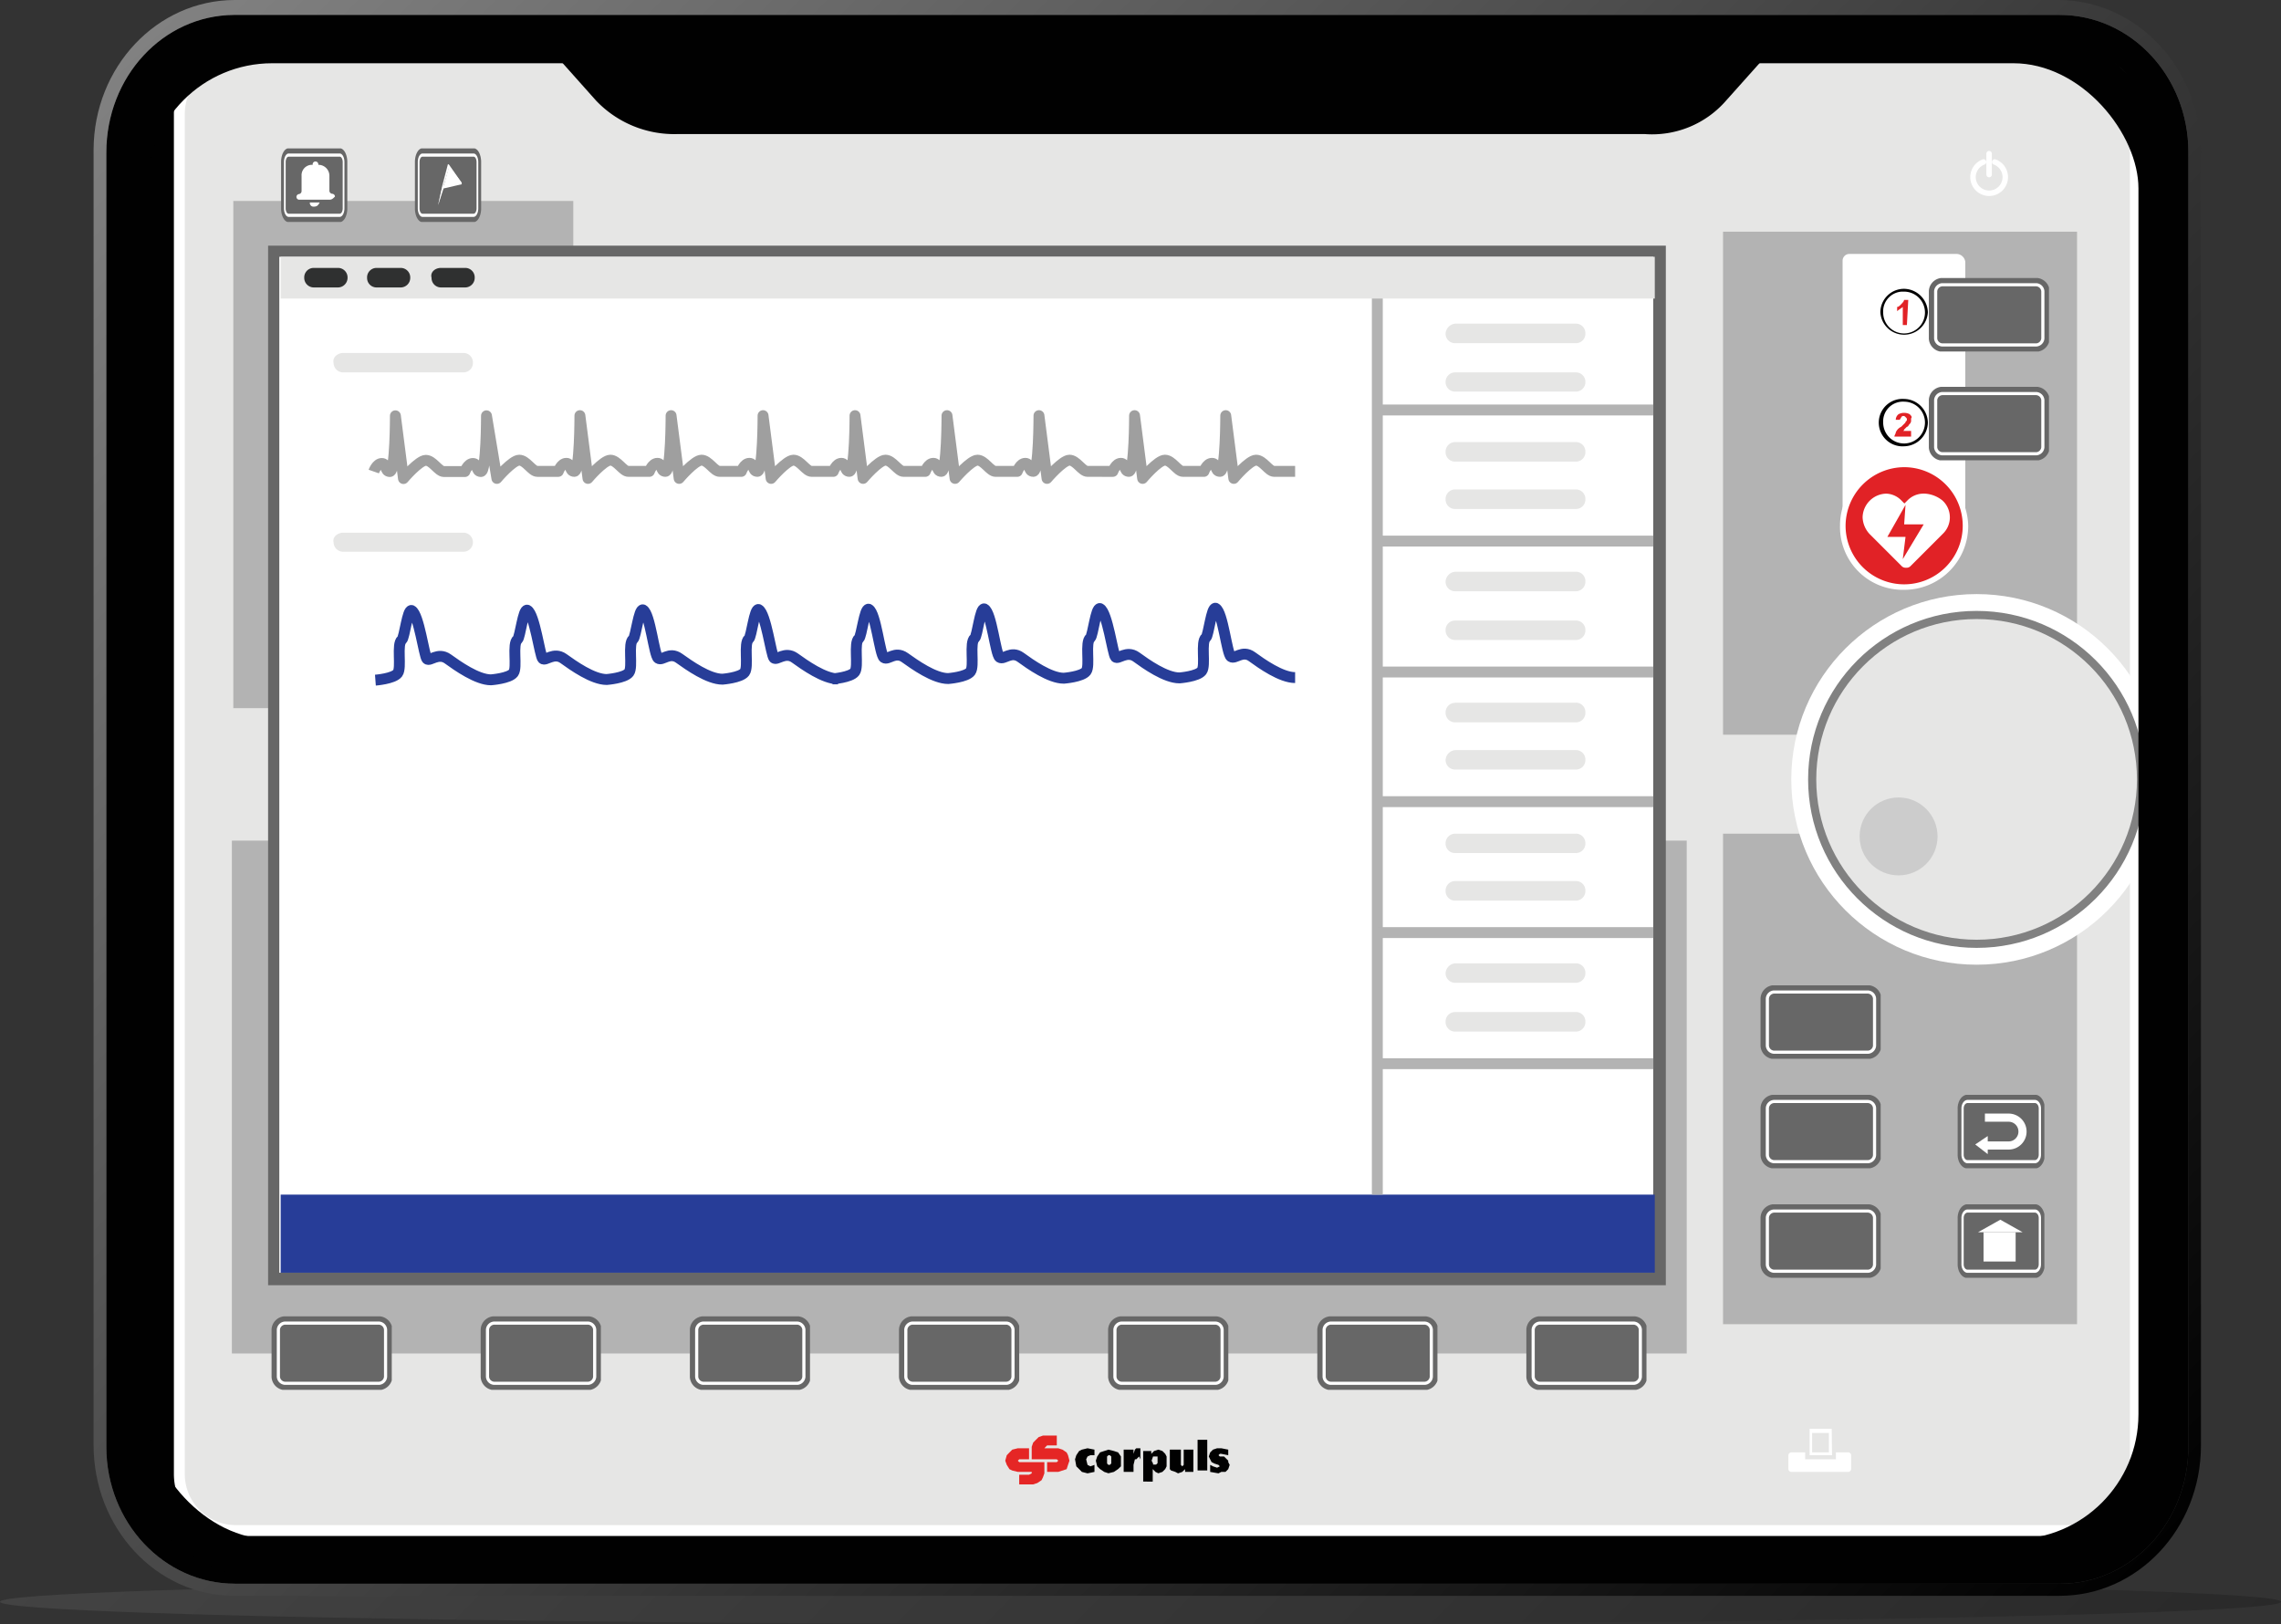 <?xml version="1.0" encoding="UTF-8"?>
<svg xmlns="http://www.w3.org/2000/svg" xmlns:xlink="http://www.w3.org/1999/xlink" id="Layer_1" data-name="Layer 1" viewBox="0 0 282.73 201.33">
  <rect x="0" y="0" width="282.73" height="201.33" fill="#333333" stroke="none"/>
  <defs>
    <style>.cls-1,.cls-2,.cls-3,.cls-50,.cls-51,.cls-53,.cls-55,.cls-57,.cls-58{fill:none;}.cls-2{stroke:#676767;stroke-width:2px;}.cls-10,.cls-2,.cls-3,.cls-32,.cls-50,.cls-51,.cls-53,.cls-55,.cls-58{stroke-miterlimit:10;}.cls-10,.cls-3,.cls-50,.cls-51{stroke:#fff;}.cls-3{stroke-width:0.75px;}.cls-4{fill:#676767;}.cls-5{opacity:0.2;}.cls-6{fill:url(#linear-gradient);}.cls-7{fill:#010101;}.cls-8{fill:url(#linear-gradient-2);}.cls-9{fill:#090b0a;}.cls-10,.cls-32,.cls-54{fill:#e6e6e5;}.cls-10,.cls-53,.cls-55,.cls-57{stroke-width:1.35px;}.cls-11{fill:#b3b3b3;}.cls-12,.cls-37{fill:#fff;}.cls-13{clip-path:url(#clip-path);}.cls-14{clip-path:url(#clip-path-2);}.cls-15{clip-path:url(#clip-path-3);}.cls-16{clip-path:url(#clip-path-4);}.cls-17{clip-path:url(#clip-path-5);}.cls-18{clip-path:url(#clip-path-6);}.cls-19{clip-path:url(#clip-path-7);}.cls-20{clip-path:url(#clip-path-8);}.cls-21{clip-path:url(#clip-path-9);}.cls-22{clip-path:url(#clip-path-10);}.cls-23{clip-path:url(#clip-path-11);}.cls-24{clip-path:url(#clip-path-12);}.cls-25{clip-path:url(#clip-path-13);}.cls-26{clip-path:url(#clip-path-14);}.cls-27{clip-path:url(#clip-path-15);}.cls-28{clip-path:url(#clip-path-16);}.cls-29{clip-path:url(#clip-path-17);}.cls-30{clip-path:url(#clip-path-18);}.cls-31{fill:#e52625;}.cls-32{stroke:#818181;}.cls-32,.cls-50{stroke-width:1.01px;}.cls-33{clip-path:url(#clip-path-19);}.cls-34{clip-path:url(#clip-path-20);}.cls-35{clip-path:url(#clip-path-21);}.cls-36{clip-path:url(#clip-path-22);}.cls-37{fill-rule:evenodd;}.cls-38{fill:#e12226;}.cls-39{fill:#ccc;}.cls-40{clip-path:url(#clip-path-23);}.cls-41{clip-path:url(#clip-path-24);}.cls-42{clip-path:url(#clip-path-25);}.cls-43{clip-path:url(#clip-path-26);}.cls-44{clip-path:url(#clip-path-27);}.cls-45{clip-path:url(#clip-path-28);}.cls-46{clip-path:url(#clip-path-29);}.cls-47{clip-path:url(#clip-path-30);}.cls-48{clip-path:url(#clip-path-31);}.cls-49{clip-path:url(#clip-path-32);}.cls-51{stroke-linecap:round;stroke-width:0.68px;}.cls-52{fill:#273d98;}.cls-53{stroke:#b3b3b3;}.cls-55{stroke:#273d98;}.cls-56{fill:#2f3030;}.cls-57{stroke:#9f9f9f;stroke-linejoin:round;}.cls-58{stroke:#010101;stroke-width:5px;}</style>
    <linearGradient id="linear-gradient" x1="78.37" y1="-599.36" x2="219.76" y2="-740.75" gradientTransform="matrix(1, 0, 0, -1, -7.7, -471.5)" gradientUnits="userSpaceOnUse">
      <stop offset="0" stop-color="#818181"></stop>
      <stop offset="1" stop-color="#010101"></stop>
    </linearGradient>
    <linearGradient id="linear-gradient-2" x1="766.66" y1="-550.76" x2="985.61" y2="-769.71" gradientTransform="matrix(1, 0, 0, -1, -726.27, -542.83)" xlink:href="#linear-gradient"></linearGradient>
    <clipPath id="clip-path" transform="translate(-7.7 -18.46)">
      <rect class="cls-1" x="196.88" y="181.63" width="14.9" height="9.11"></rect>
    </clipPath>
    <clipPath id="clip-path-2" transform="translate(-7.7 -18.46)">
      <rect class="cls-1" x="196.88" y="181.62" width="14.92" height="9.12"></rect>
    </clipPath>
    <clipPath id="clip-path-3" transform="translate(-7.7 -18.46)">
      <rect class="cls-1" x="246.77" y="66.41" width="14.9" height="9.11"></rect>
    </clipPath>
    <clipPath id="clip-path-4" transform="translate(-7.7 -18.46)">
      <rect class="cls-1" x="246.77" y="66.4" width="14.92" height="9.12"></rect>
    </clipPath>
    <clipPath id="clip-path-5" transform="translate(-7.7 -18.46)">
      <rect class="cls-1" x="246.77" y="52.92" width="14.9" height="9.11"></rect>
    </clipPath>
    <clipPath id="clip-path-6" transform="translate(-7.7 -18.46)">
      <rect class="cls-1" x="246.77" y="52.91" width="14.92" height="9.12"></rect>
    </clipPath>
    <clipPath id="clip-path-7" transform="translate(-7.7 -18.46)">
      <rect class="cls-1" x="170.97" y="181.63" width="14.9" height="9.11"></rect>
    </clipPath>
    <clipPath id="clip-path-8" transform="translate(-7.7 -18.46)">
      <rect class="cls-1" x="170.97" y="181.62" width="14.92" height="9.12"></rect>
    </clipPath>
    <clipPath id="clip-path-9" transform="translate(-7.7 -18.46)">
      <rect class="cls-1" x="145.05" y="181.63" width="14.9" height="9.11"></rect>
    </clipPath>
    <clipPath id="clip-path-10" transform="translate(-7.7 -18.46)">
      <rect class="cls-1" x="145.05" y="181.62" width="14.92" height="9.12"></rect>
    </clipPath>
    <clipPath id="clip-path-11" transform="translate(-7.7 -18.46)">
      <rect class="cls-1" x="119.13" y="181.63" width="14.9" height="9.11"></rect>
    </clipPath>
    <clipPath id="clip-path-12" transform="translate(-7.7 -18.46)">
      <rect class="cls-1" x="119.13" y="181.62" width="14.92" height="9.12"></rect>
    </clipPath>
    <clipPath id="clip-path-13" transform="translate(-7.7 -18.46)">
      <rect class="cls-1" x="93.2" y="181.63" width="14.9" height="9.11"></rect>
    </clipPath>
    <clipPath id="clip-path-14" transform="translate(-7.7 -18.46)">
      <rect class="cls-1" x="93.2" y="181.62" width="14.92" height="9.12"></rect>
    </clipPath>
    <clipPath id="clip-path-15" transform="translate(-7.7 -18.46)">
      <rect class="cls-1" x="67.28" y="181.63" width="14.9" height="9.11"></rect>
    </clipPath>
    <clipPath id="clip-path-16" transform="translate(-7.7 -18.46)">
      <rect class="cls-1" x="67.28" y="181.62" width="14.92" height="9.12"></rect>
    </clipPath>
    <clipPath id="clip-path-17" transform="translate(-7.7 -18.46)">
      <rect class="cls-1" x="41.36" y="181.63" width="14.9" height="9.11"></rect>
    </clipPath>
    <clipPath id="clip-path-18" transform="translate(-7.7 -18.46)">
      <rect class="cls-1" x="41.36" y="181.62" width="14.92" height="9.12"></rect>
    </clipPath>
    <clipPath id="clip-path-19" transform="translate(-7.7 -18.46)">
      <rect class="cls-1" x="42.54" y="36.86" width="8.21" height="9.11"></rect>
    </clipPath>
    <clipPath id="clip-path-20" transform="translate(-7.7 -18.46)">
      <rect class="cls-1" x="42.54" y="36.85" width="8.21" height="9.12"></rect>
    </clipPath>
    <clipPath id="clip-path-21" transform="translate(-7.7 -18.46)">
      <rect class="cls-1" x="59.13" y="36.86" width="8.21" height="9.11"></rect>
    </clipPath>
    <clipPath id="clip-path-22" transform="translate(-7.7 -18.46)">
      <rect class="cls-1" x="59.13" y="36.85" width="8.21" height="9.12"></rect>
    </clipPath>
    <clipPath id="clip-path-23" transform="translate(-7.7 -18.46)">
      <rect class="cls-1" x="225.91" y="140.6" width="14.9" height="9.11"></rect>
    </clipPath>
    <clipPath id="clip-path-24" transform="translate(-7.7 -18.46)">
      <rect class="cls-1" x="225.91" y="140.58" width="14.92" height="9.12"></rect>
    </clipPath>
    <clipPath id="clip-path-25" transform="translate(-7.7 -18.46)">
      <rect class="cls-1" x="225.91" y="154.17" width="14.9" height="9.11"></rect>
    </clipPath>
    <clipPath id="clip-path-26" transform="translate(-7.7 -18.46)">
      <rect class="cls-1" x="225.91" y="154.15" width="14.92" height="9.12"></rect>
    </clipPath>
    <clipPath id="clip-path-27" transform="translate(-7.7 -18.46)">
      <rect class="cls-1" x="225.91" y="167.74" width="14.9" height="9.11"></rect>
    </clipPath>
    <clipPath id="clip-path-28" transform="translate(-7.7 -18.46)">
      <rect class="cls-1" x="225.91" y="167.73" width="14.92" height="9.12"></rect>
    </clipPath>
    <clipPath id="clip-path-29" transform="translate(-7.7 -18.46)">
      <rect class="cls-1" x="250.35" y="154.17" width="10.75" height="9.11"></rect>
    </clipPath>
    <clipPath id="clip-path-30" transform="translate(-7.7 -18.46)">
      <rect class="cls-1" x="250.35" y="154.15" width="10.82" height="9.12"></rect>
    </clipPath>
    <clipPath id="clip-path-31" transform="translate(-7.7 -18.46)">
      <rect class="cls-1" x="250.35" y="167.74" width="10.75" height="9.11"></rect>
    </clipPath>
    <clipPath id="clip-path-32" transform="translate(-7.7 -18.46)">
      <rect class="cls-1" x="250.35" y="167.73" width="10.82" height="9.12"></rect>
    </clipPath>
    <symbol id="corplus3button" data-name="corplus3button" viewBox="0 0 14.4 8.8">
      <path class="cls-2" d="M1.6,1H12.8a.65.65,0,0,1,.6.6V7.2a.65.65,0,0,1-.6.6H1.6A.65.65,0,0,1,1,7.2V1.6A.65.65,0,0,1,1.6,1Z"></path>
      <path class="cls-3" d="M1.6,1H12.8a.65.65,0,0,1,.6.6V7.2a.65.65,0,0,1-.6.6H1.6A.65.65,0,0,1,1,7.2V1.6A.65.65,0,0,1,1.6,1Z"></path>
      <path class="cls-4" d="M1.6,1H12.8a.65.65,0,0,1,.6.6V7.2a.65.65,0,0,1-.6.6H1.6A.65.65,0,0,1,1,7.2V1.6A.65.65,0,0,1,1.6,1Z"></path>
    </symbol>
  </defs>
  <g id="Layer_2" data-name="Layer 2">
    <g id="Layer_3" data-name="Layer 3">
      <g id="Layer_1-2" data-name="Layer 1-2">
        <g class="cls-5">
          <ellipse class="cls-6" cx="141.37" cy="198.55" rx="141.37" ry="2.78"></ellipse>
        </g>
        <path class="cls-7" d="M36.82,20.31H263c8.79,0,15.93,7.56,15.95,16.94V197.77c0,9.37-7.08,17-15.86,17H36.82c-8.78,0-15.92-7.56-15.94-16.93V37.37c0-9.38,7-17,15.82-17.06Z" transform="translate(-7.7 -18.46)"></path>
        <path class="cls-8" d="M263,20.31c8.79,0,15.93,7.56,15.95,16.94v.12h0v160.4c0,9.37-7.08,17-15.86,17H36.82c-8.78,0-15.92-7.56-15.94-16.93v-.08h0V37.37c0-9.38,7-17,15.82-17.06H263m0-1.85H36.82c-9.64,0-17.49,8.28-17.52,18.57V197.58c0,10.29,7.76,18.66,17.4,18.69H263c9.65,0,17.48-8.29,17.51-18.59V37.15C280.4,26.88,272.62,18.58,263,18.46Z" transform="translate(-7.7 -18.46)"></path>
        <circle class="cls-7" cx="259.06" cy="99" r="8.51"></circle>
        <path id="rect922" class="cls-9" d="M132.13,196.08h43.35c.87,0,1.74.68,1.74,1.37h0c0,.87-.7,1.39-1.74,1.39H132.13a1.71,1.71,0,0,1-1.72-1.39h0C130.41,196.59,131.1,196.08,132.13,196.08Z" transform="translate(-7.7 -18.46)"></path>
        <path class="cls-10" d="M37,25.59H265.31a7,7,0,0,1,7.07,6.94V201.09a7,7,0,0,1-6.93,7.09H37a7,7,0,0,1-7.07-7V32.67a7,7,0,0,1,6.93-7.08Z" transform="translate(-7.7 -18.46)"></path>
        <rect class="cls-11" x="28.92" y="24.91" width="42.14" height="62.87"></rect>
        <rect class="cls-11" x="28.74" y="104.2" width="180.33" height="63.57"></rect>
        <rect class="cls-11" x="213.57" y="103.34" width="43.88" height="60.8"></rect>
        <rect class="cls-11" x="213.57" y="28.72" width="43.88" height="62.35"></rect>
        <path class="cls-12" d="M237,49.94h13.3a1.12,1.12,0,0,1,1,1V83.63a7.67,7.67,0,0,1-7.61,7.6h0a7.67,7.67,0,0,1-7.6-7.6V50.81a.84.84,0,0,1,.79-.87Z" transform="translate(-7.7 -18.46)"></path>
        <g class="cls-13">
          <g class="cls-14">
            <use width="14.4" height="8.8" transform="translate(189.19 163.16) scale(1.04)" xlink:href="#corplus3button"></use>
          </g>
        </g>
        <g class="cls-15">
          <g class="cls-16">
            <use width="14.4" height="8.8" transform="translate(239.08 47.94) scale(1.04)" xlink:href="#corplus3button"></use>
          </g>
        </g>
        <g class="cls-17">
          <g class="cls-18">
            <use width="14.4" height="8.8" transform="translate(239.08 34.45) scale(1.04)" xlink:href="#corplus3button"></use>
          </g>
        </g>
        <g class="cls-19">
          <g class="cls-20">
            <use width="14.4" height="8.8" transform="translate(163.28 163.16) scale(1.04)" xlink:href="#corplus3button"></use>
          </g>
        </g>
        <g class="cls-21">
          <g class="cls-22">
            <use width="14.4" height="8.8" transform="translate(137.35 163.16) scale(1.04)" xlink:href="#corplus3button"></use>
          </g>
        </g>
        <g class="cls-23">
          <g class="cls-24">
            <use width="14.4" height="8.8" transform="translate(111.43 163.16) scale(1.04)" xlink:href="#corplus3button"></use>
          </g>
        </g>
        <g class="cls-25">
          <g class="cls-26">
            <use width="14.4" height="8.8" transform="translate(85.51 163.16) scale(1.04)" xlink:href="#corplus3button"></use>
          </g>
        </g>
        <g class="cls-27">
          <g class="cls-28">
            <use width="14.4" height="8.8" transform="translate(59.58 163.16) scale(1.04)" xlink:href="#corplus3button"></use>
          </g>
        </g>
        <g class="cls-29">
          <g class="cls-30">
            <use width="14.4" height="8.8" transform="translate(33.66 163.16) scale(1.04)" xlink:href="#corplus3button"></use>
          </g>
        </g>
        <polygon class="cls-7" points="134.1 182.45 133.76 182.11 133.41 181.76 133.25 180.89 133.41 180.38 133.76 179.86 134.1 179.69 134.8 179.52 135.66 179.69 135.66 180.38 135.15 180.38 134.8 180.54 134.63 180.89 134.8 181.58 135.15 181.76 135.66 181.58 135.66 182.45 134.8 182.63 134.1 182.45"></polygon>
        <path class="cls-7" d="M144.92,199v.87l.17.17h.17l.18-.17V199l-.18-.16h-.17Zm-.35,1.91-.52-.35-.35-.34-.17-.7.17-.52.35-.51.52-.17.52-.17.68.17.52.17.35.51v1.22l-.35.34-.52.35-.68.17Z" transform="translate(-7.7 -18.46)"></path>
        <polygon class="cls-7" points="139.28 182.45 139.28 179.69 140.5 179.69 140.5 180.21 140.67 179.69 140.84 179.52 141.19 179.52 141.35 179.52 141.35 180.89 141.19 180.54 140.84 180.89 140.67 180.89 140.5 181.58 140.5 182.45 139.28 182.45"></polygon>
        <path class="cls-7" d="M150.62,199l-.18.52.18.35V200H151l.18-.17V199Zm-1.22,3.11v-3.79h1v.35l.35-.35.52-.17.51.17.35.35.17.33v1.22l-.17.34-.35.35-.51.17-.35-.17-.34-.35v1.55Z" transform="translate(-7.7 -18.46)"></path>
        <polygon class="cls-7" points="145.68 182.45 145.16 182.28 145 182.11 145 181.76 145 179.69 146.37 179.69 146.37 181.41 146.37 181.58 146.54 181.76 146.72 181.58 146.72 181.41 146.72 179.69 147.92 179.69 147.92 182.45 146.89 182.45 146.89 182.11 146.54 182.45 146.02 182.63 145.68 182.45"></polygon>
        <rect class="cls-7" x="148.44" y="178.47" width="1.2" height="3.8"></rect>
        <polygon class="cls-7" points="150 182.45 150 181.58 150.35 181.76 150.86 181.93 151.2 181.76 151.03 181.58 150.51 181.41 150.18 181.24 150 180.89 149.83 180.54 150 180.04 150.35 179.69 150.86 179.52 151.38 179.52 152.24 179.69 152.24 180.38 151.38 180.21 151.2 180.21 151.03 180.38 151.2 180.54 151.72 180.54 152.24 181.06 152.24 181.24 152.42 181.58 152.24 182.11 151.9 182.45 151.38 182.45 151.03 182.63 150 182.45"></polygon>
        <polygon class="cls-31" points="129.79 182.45 129.79 181.24 130.99 181.24 131.17 181.06 130.99 180.89 127.88 180.89 127.88 179.34 128.06 178.82 128.4 178.47 128.75 178.13 129.27 177.95 130.99 177.95 130.99 179.17 129.79 179.17 129.62 179.34 129.45 179.52 131.17 179.52 131.69 179.69 132.21 180.04 132.38 180.38 132.56 181.06 132.38 181.58 132.21 182.11 131.69 182.28 131.17 182.45 129.79 182.45"></polygon>
        <polygon class="cls-31" points="126.33 184 126.33 182.8 127.55 182.8 127.88 182.63 127.88 182.45 126.16 182.45 125.47 182.28 125.12 182.11 124.79 181.58 124.6 181.06 124.79 180.38 125.12 180.04 125.47 179.69 126.16 179.52 127.55 179.52 127.55 180.89 126.33 180.89 126.16 181.06 126.33 181.24 129.45 181.24 129.45 182.63 129.27 183.13 129.1 183.48 128.58 183.83 128.06 184 126.33 184"></polygon>
        <circle class="cls-12" cx="245" cy="96.61" r="22.97"></circle>
        <circle class="cls-32" cx="245" cy="96.61" r="20.38"></circle>
        <rect class="cls-12" x="33.92" y="31.13" width="171.69" height="127.31"></rect>
        <path class="cls-4" d="M212.62,50.29V176.22H42.32V50.29h170.3m1.56-1.38H40.93V177.77H214.18Z" transform="translate(-7.7 -18.46)"></path>
        <g class="cls-33">
          <g class="cls-34">
            <use width="14.4" height="8.8" transform="translate(34.84 18.38) scale(0.57 1.04)" xlink:href="#corplus3button"></use>
          </g>
        </g>
        <g class="cls-35">
          <g class="cls-36">
            <use width="14.4" height="8.8" transform="translate(51.43 18.38) scale(0.57 1.04)" xlink:href="#corplus3button"></use>
          </g>
        </g>
        <polyline class="cls-12" points="54.31 25.43 55.68 20.6 57.24 22.67 54.83 23.19"></polyline>
        <path class="cls-12" d="M62,43.89h0l.52-2.41h0l.68-2.59s0-.18.17,0h0l1.56,2.24v.17h0l-2.25.52L62,43.89Zm1.37-4.66-.69,2.25,1.91-.35Z" transform="translate(-7.7 -18.46)"></path>
        <path id="BELL" class="cls-37" d="M48.53,43.21h-3.8a.35.35,0,0,1-.28-.41.37.37,0,0,1,.28-.28.38.38,0,0,0,.35-.35h0v-1.9a1.29,1.29,0,0,1,1.21-1.38h.17a.35.35,0,0,1,.28-.41.36.36,0,0,1,.41.28.29.29,0,0,1,0,.13,1.36,1.36,0,0,1,1.38,1.34v0h0v1.9a.39.39,0,0,0,.34.35h0a.36.36,0,0,1,.35.34C48.87,43.21,48.7,43.21,48.53,43.21Zm-1.9.86a.45.45,0,0,1-.52-.37.33.33,0,0,1,0-.14h1.21C47.15,43.89,47,44.07,46.63,44.07Z" transform="translate(-7.7 -18.46)"></path>
        <circle class="cls-38" cx="236.02" cy="65.17" r="7.6"></circle>
        <path class="cls-12" d="M243.71,76.37a7.26,7.26,0,1,1-7.25,7.26h0a7.3,7.3,0,0,1,7.25-7.26h0m0-.69a7.92,7.92,0,0,0-7.94,7.89v.06a7.78,7.78,0,0,0,7.6,7.94h.34a7.93,7.93,0,0,0,7.95-7.89v-.05h0A8.17,8.17,0,0,0,243.71,75.68Z" transform="translate(-7.7 -18.46)"></path>
        <path id="HEART" class="cls-37" d="M246,79.65a2.77,2.77,0,0,0-1.9.87h0l-.35.35-.35-.35h0a2.73,2.73,0,0,0-1.89-.87,3,3,0,0,0-2.94,2.94,3.2,3.2,0,0,0,.87,2.07l4,4a.67.67,0,0,0,.52.17.66.66,0,0,0,.52-.17l4-4a2.83,2.83,0,0,0,.15-4l-.15-.15a3.82,3.82,0,0,0-2.42-.87Z" transform="translate(-7.7 -18.46)"></path>
        <polygon class="cls-38" points="236.19 66.55 233.94 66.55 236.19 62.58 236.02 65 238.44 65 235.85 69.31 236.19 66.55"></polygon>
        <path class="cls-12" d="M243.71,60.14a2.78,2.78,0,1,1,2.76-2.79v0a2.72,2.72,0,0,1-2.69,2.77Z" transform="translate(-7.7 -18.46)"></path>
        <path class="cls-7" d="M243.71,54.61a2.59,2.59,0,1,1-2.59,2.59h0a2.45,2.45,0,0,1,2.3-2.59h.29m0-.35a2.93,2.93,0,0,0-2.94,2.91v0a2.95,2.95,0,0,0,5.89,0h0A3,3,0,0,0,243.71,54.26Z" transform="translate(-7.7 -18.46)"></path>
        <path class="cls-38" d="M244.06,58.75h-.51V56.51c-.19.17-.52.34-.7.52v-.52c.18,0,.35-.18.51-.35s.35-.35.35-.52h.52Z" transform="translate(-7.7 -18.46)"></path>
        <circle class="cls-12" cx="236.02" cy="52.56" r="2.76"></circle>
        <path class="cls-7" d="M243.71,68.25a2.59,2.59,0,1,1-2.59,2.59h0a2.45,2.45,0,0,1,2.3-2.59,1.4,1.4,0,0,1,.29,0m0-.34a2.94,2.94,0,0,0-.39,5.87,2.54,2.54,0,0,0,.39,0,3,3,0,0,0,2.95-2.94h0A3,3,0,0,0,243.71,67.91Z" transform="translate(-7.7 -18.46)"></path>
        <path class="cls-38" d="M244.58,71.88v.7h-2.07c0-.19.17-.35.17-.52a1.37,1.37,0,0,1,.68-.7l.52-.52c0-.17.18-.17.18-.34s0-.18-.18-.35a.32.32,0,0,0-.45-.06l-.07.06c0,.17-.16.17-.16.35h-.52a.89.89,0,0,1,.35-.7,1.5,1.5,0,0,1,1.37,0c.18.18.35.35.18.52v.35a.59.59,0,0,1-.18.35c-.17.17-.17.34-.34.34l-.35.35a.17.17,0,0,1-.16.17h1Z" transform="translate(-7.7 -18.46)"></path>
        <circle class="cls-39" cx="235.33" cy="103.68" r="4.83"></circle>
        <g class="cls-40">
          <g class="cls-41">
            <use width="14.4" height="8.8" transform="translate(218.22 122.12) scale(1.04)" xlink:href="#corplus3button"></use>
          </g>
        </g>
        <g class="cls-42">
          <g class="cls-43">
            <use width="14.4" height="8.8" transform="translate(218.22 135.69) scale(1.04)" xlink:href="#corplus3button"></use>
          </g>
        </g>
        <g class="cls-44">
          <g class="cls-45">
            <use width="14.4" height="8.8" transform="translate(218.22 149.27) scale(1.04)" xlink:href="#corplus3button"></use>
          </g>
        </g>
        <g class="cls-46">
          <g class="cls-47">
            <use width="14.4" height="8.8" transform="translate(242.65 135.69) scale(0.75 1.04)" xlink:href="#corplus3button"></use>
          </g>
        </g>
        <g class="cls-48">
          <g class="cls-49">
            <use width="14.4" height="8.8" transform="translate(242.65 149.27) scale(0.75 1.04)" xlink:href="#corplus3button"></use>
          </g>
        </g>
        <polygon class="cls-12" points="246.38 143.06 244.83 141.86 246.38 140.82 246.38 143.06"></polygon>
        <path class="cls-50" d="M253.73,157h2.94a1.72,1.72,0,0,1,1.72,1.73h0a1.72,1.72,0,0,1-1.72,1.72h-2.94" transform="translate(-7.7 -18.46)"></path>
        <rect class="cls-12" x="245.86" y="152.74" width="3.98" height="3.63"></rect>
        <polygon class="cls-12" points="250.7 152.74 245.18 152.74 247.94 151.19 247.94 151.19 250.7 152.74"></polygon>
        <path class="cls-51" d="M253.56,38.54a2,2,0,1,0,1.39,0" transform="translate(-7.7 -18.46)"></path>
        <line class="cls-51" x1="246.55" y1="19.05" x2="246.55" y2="21.64"></line>
        <path class="cls-12" d="M235.26,198.49v.86h-3.81v-.86h-1.73a.38.38,0,0,0-.35.35h0v1.72a.38.38,0,0,0,.35.35h7.09a.38.38,0,0,0,.34-.35h0v-1.72a.38.38,0,0,0-.34-.35Z" transform="translate(-7.7 -18.46)"></path>
        <path class="cls-12" d="M234.39,196.08v2.41h-2.08v-2.41h2.08m.35-.52H232v3.28h2.78Z" transform="translate(-7.7 -18.46)"></path>
        <path class="cls-7" d="M211.59,35.08h-120a13.38,13.38,0,0,1-10-4.14l-5.35-6H227l-5.36,6A12.15,12.15,0,0,1,211.59,35.08Z" transform="translate(-7.7 -18.46)"></path>
        <rect class="cls-52" x="34.79" y="148.08" width="170.32" height="9.68"></rect>
        <line class="cls-53" x1="170.72" y1="35.46" x2="170.72" y2="148.08"></line>
        <line class="cls-53" x1="170.72" y1="50.82" x2="204.93" y2="50.82"></line>
        <line class="cls-53" x1="170.72" y1="67.07" x2="204.93" y2="67.07"></line>
        <line class="cls-53" x1="170.72" y1="83.3" x2="204.93" y2="83.3"></line>
        <line class="cls-53" x1="170.72" y1="99.37" x2="204.93" y2="99.37"></line>
        <line class="cls-53" x1="170.72" y1="115.6" x2="204.93" y2="115.6"></line>
        <line class="cls-53" x1="170.72" y1="131.85" x2="204.93" y2="131.85"></line>
        <rect class="cls-54" x="34.79" y="31.83" width="170.32" height="5.18"></rect>
        <path class="cls-55" d="M168.23,102.45c-1.73,0-4.15-1.72-5.35-2.59s-2.08.35-2.6,0-1-5.52-1.9-6c-.52-.18-.86,3.28-1.2,3.63-.69.52,0,3.45-.52,4.14s-2.76.86-2.76.86c-1.74,0-4.15-1.72-5.35-2.59s-2.26.35-2.59,0-1-5.52-1.91-6c-.52-.18-.87,3.28-1.2,3.63-.7.52,0,3.45-.52,4.14s-2.77.86-2.77.86c-1.73,0-4.15-1.72-5.35-2.59s-2.08.35-2.6,0-1-5.52-1.9-6c-.52-.18-.85,3.28-1.2,3.63-.69.52,0,3.45-.52,4.14s-2.76.86-2.76.86c-1.74,0-4.15-1.72-5.37-2.59s-2.07.35-2.59,0-1-5.52-1.89-6c-.52-.18-.87,3.28-1.22,3.63-.68.52,0,3.45-.51,4.14s-2.76.86-2.76.86h.68c-1.72,0-4.14-1.72-5.35-2.59s-2.24.35-2.59,0-1-5.52-1.9-6c-.52-.18-.86,3.28-1.21,3.63-.68.52,0,3.45-.52,4.14s-2.75.86-2.75.86c-1.74,0-4.15-1.72-5.37-2.59s-2.07.35-2.59,0-1-5.52-1.89-6c-.52-.18-.87,3.28-1.22,3.63-.69.52,0,3.45-.52,4.14s-2.76.86-2.76.86c-1.72,0-4.14-1.72-5.35-2.59s-2.25.35-2.59,0-1-5.52-1.9-6c-.52-.18-.87,3.28-1.21,3.63-.7.52,0,3.45-.51,4.14s-2.78.86-2.78.86c-1.72,0-4.14-1.72-5.35-2.59s-2.24.35-2.59,0-1-5.52-1.9-6c-.52-.18-.86,3.28-1.21,3.63-.68.52,0,3.45-.52,4.14s-2.76.86-2.76.86" transform="translate(-7.7 -18.46)"></path>
        <path class="cls-54" d="M50.26,84.49H65.12a1.18,1.18,0,0,1,1.2,1.16v0h0a1.17,1.17,0,0,1-1.15,1.2H50.26a1.18,1.18,0,0,1-1.21-1.15v0h0C48.87,85,49.57,84.49,50.26,84.49Z" transform="translate(-7.7 -18.46)"></path>
        <path class="cls-54" d="M50.26,62.21H65.12a1.17,1.17,0,0,1,1.2,1.15v.06h0a1.17,1.17,0,0,1-1.15,1.2H50.26a1.18,1.18,0,0,1-1.21-1.15v0h0C48.87,62.73,49.57,62.21,50.26,62.21Z" transform="translate(-7.7 -18.46)"></path>
        <path class="cls-54" d="M188.1,58.58H203a1.17,1.17,0,0,1,1.21,1.14v.07h0A1.17,1.17,0,0,1,203,61H188.1a1.17,1.17,0,0,1-1.22-1.14v-.06h0A1.31,1.31,0,0,1,188.1,58.58Z" transform="translate(-7.7 -18.46)"></path>
        <path class="cls-54" d="M188.1,64.62H203a1.17,1.17,0,0,1,1.21,1.14v.08h0A1.17,1.17,0,0,1,203,67H188.1a1.17,1.17,0,0,1-1.22-1.14v-.06h0A1.18,1.18,0,0,1,188,64.62Z" transform="translate(-7.7 -18.46)"></path>
        <path class="cls-54" d="M188.1,73.26H203a1.17,1.17,0,0,1,1.21,1.14v.07h0A1.17,1.17,0,0,1,203,75.68H188.1a1.17,1.17,0,0,1-1.22-1.13v-.08h0A1.19,1.19,0,0,1,188,73.26Z" transform="translate(-7.7 -18.46)"></path>
        <path class="cls-54" d="M188.1,79.13H203a1.17,1.17,0,0,1,1.21,1.14v.08h0a1.17,1.17,0,0,1-1.15,1.2H188.1a1.17,1.17,0,0,1-1.22-1.14v-.06h0A1.18,1.18,0,0,1,188,79.13Z" transform="translate(-7.7 -18.46)"></path>
        <path class="cls-54" d="M188.1,89.33H203a1.16,1.16,0,0,1,1.21,1.14v.06h0A1.18,1.18,0,0,1,203,91.75H188.1a1.18,1.18,0,0,1-1.22-1.14v-.08h0A1.29,1.29,0,0,1,188.1,89.33Z" transform="translate(-7.7 -18.46)"></path>
        <path class="cls-54" d="M188.1,95.38H203a1.16,1.16,0,0,1,1.21,1.14v.06h0A1.18,1.18,0,0,1,203,97.79H188.1a1.18,1.18,0,0,1-1.22-1.14v-.07h0a1.17,1.17,0,0,1,1.15-1.2Z" transform="translate(-7.7 -18.46)"></path>
        <path class="cls-54" d="M188.1,105.56H203a1.17,1.17,0,0,1,1.21,1.14v.08h0A1.17,1.17,0,0,1,203,108H188.1a1.18,1.18,0,0,1-1.22-1.14v-.06h0a1.18,1.18,0,0,1,1.14-1.22Z" transform="translate(-7.7 -18.46)"></path>
        <path class="cls-54" d="M188.1,111.44H203a1.17,1.17,0,0,1,1.21,1.14v.07h0a1.17,1.17,0,0,1-1.15,1.2H188.1a1.18,1.18,0,0,1-1.22-1.14v-.06h0A1.3,1.3,0,0,1,188.1,111.44Z" transform="translate(-7.7 -18.46)"></path>
        <path class="cls-54" d="M188.1,121.8H203a1.17,1.17,0,0,1,1.21,1.14V123h0a1.17,1.17,0,0,1-1.15,1.2.06.06,0,0,1-.06,0H188.1a1.17,1.17,0,0,1-1.22-1.13V123h0A1.19,1.19,0,0,1,188,121.8Z" transform="translate(-7.7 -18.46)"></path>
        <path class="cls-54" d="M188.1,127.67H203a1.17,1.17,0,0,1,1.21,1.14v.07h0A1.19,1.19,0,0,1,203,130.1H188.1a1.18,1.18,0,0,1-1.22-1.14v-.08h0a1.19,1.19,0,0,1,1.15-1.21Z" transform="translate(-7.7 -18.46)"></path>
        <path class="cls-54" d="M188.1,137.87H203a1.17,1.17,0,0,1,1.21,1.14v.06h0a1.18,1.18,0,0,1-1.15,1.21H188.1a1.18,1.18,0,0,1-1.22-1.14v-.07h0A1.3,1.3,0,0,1,188.1,137.87Z" transform="translate(-7.7 -18.46)"></path>
        <path class="cls-54" d="M188.1,143.91H203a1.16,1.16,0,0,1,1.21,1.13v.08h0a1.18,1.18,0,0,1-1.15,1.21H188.1a1.18,1.18,0,0,1-1.22-1.14v-.07h0a1.17,1.17,0,0,1,1.14-1.21Z" transform="translate(-7.7 -18.46)"></path>
        <path class="cls-56" d="M46.63,51.67h2.94a1.18,1.18,0,0,1,1.21,1.15v.06h0a1.2,1.2,0,0,1-1.16,1.21h-3a1.19,1.19,0,0,1-1.21-1.15v-.06h0a1.17,1.17,0,0,1,1.14-1.21Z" transform="translate(-7.7 -18.46)"></path>
        <path class="cls-56" d="M54.4,51.67h2.94a1.18,1.18,0,0,1,1.21,1.15v.06h0a1.19,1.19,0,0,1-1.15,1.21h-3a1.17,1.17,0,0,1-1.2-1.15v-.06h0a1.17,1.17,0,0,1,1.14-1.21Z" transform="translate(-7.7 -18.46)"></path>
        <path class="cls-56" d="M62.34,51.67h3a1.17,1.17,0,0,1,1.2,1.15v.06h0a1.19,1.19,0,0,1-1.15,1.21h-3a1.17,1.17,0,0,1-1.2-1.15v-.06h0C61,52.18,61.66,51.67,62.34,51.67Z" transform="translate(-7.7 -18.46)"></path>
        <path class="cls-57" d="M168.23,76.89h-2.6c-.68,0-1.37-1.39-2.24-1.39s-2.76,2.26-2.76,2.26l-1-7.78s0,6.91-.7,6.91-.34-1-1-1-1,1-1,1h-2.6c-.68,0-1.37-1.39-2.24-1.39s-2.76,2.26-2.76,2.26l-1-7.78s0,6.91-.69,6.91-.35-1-1-1-1,1-1,1H142.5c-.69,0-1.39-1.39-2.24-1.39s-2.78,2.26-2.78,2.26l-1-7.78s0,6.91-.69,6.91-.35-1-1-1-1,1-1,1H131.1c-.69,0-1.39-1.39-2.24-1.39s-2.78,2.26-2.78,2.26l-1-7.78s0,6.91-.69,6.91-.35-1-1-1-1,1-1,1H119.7c-.69,0-1.39-1.39-2.25-1.39s-2.77,2.26-2.77,2.26l-1-7.78s0,6.91-.69,6.91-.35-1-1-1-1,1-1,1H108.3c-.69,0-1.39-1.39-2.25-1.39s-2.77,2.26-2.77,2.26l-1-7.78s0,6.91-.69,6.91-.35-1-1-1-1,1-1,1H96.9c-.69,0-1.39-1.39-2.25-1.39s-2.77,2.26-2.77,2.26l-1-7.78s0,6.91-.69,6.91-.35-1-1-1-1,1-1,1h-2.6c-.68,0-1.38-1.39-2.24-1.39s-2.77,2.26-2.77,2.26l-1-7.78s0,6.91-.68,6.91-.35-1-1-1-1,1-1,1h-2.6c-.68,0-1.38-1.39-2.24-1.39s-2.77,2.26-2.77,2.26L68,70s0,6.91-.68,6.91-.35-1-1-1-1,1-1,1h-2.6c-.68,0-1.38-1.39-2.24-1.39s-2.77,2.26-2.77,2.26l-1-7.78s0,6.91-.68,6.91-.35-1-1-1-1,1-1,1" transform="translate(-7.7 -18.46)"></path>
        <rect class="cls-58" x="15.74" y="5.34" width="251.82" height="187.97" rx="18"></rect>
      </g>
    </g>
  </g>
</svg>
